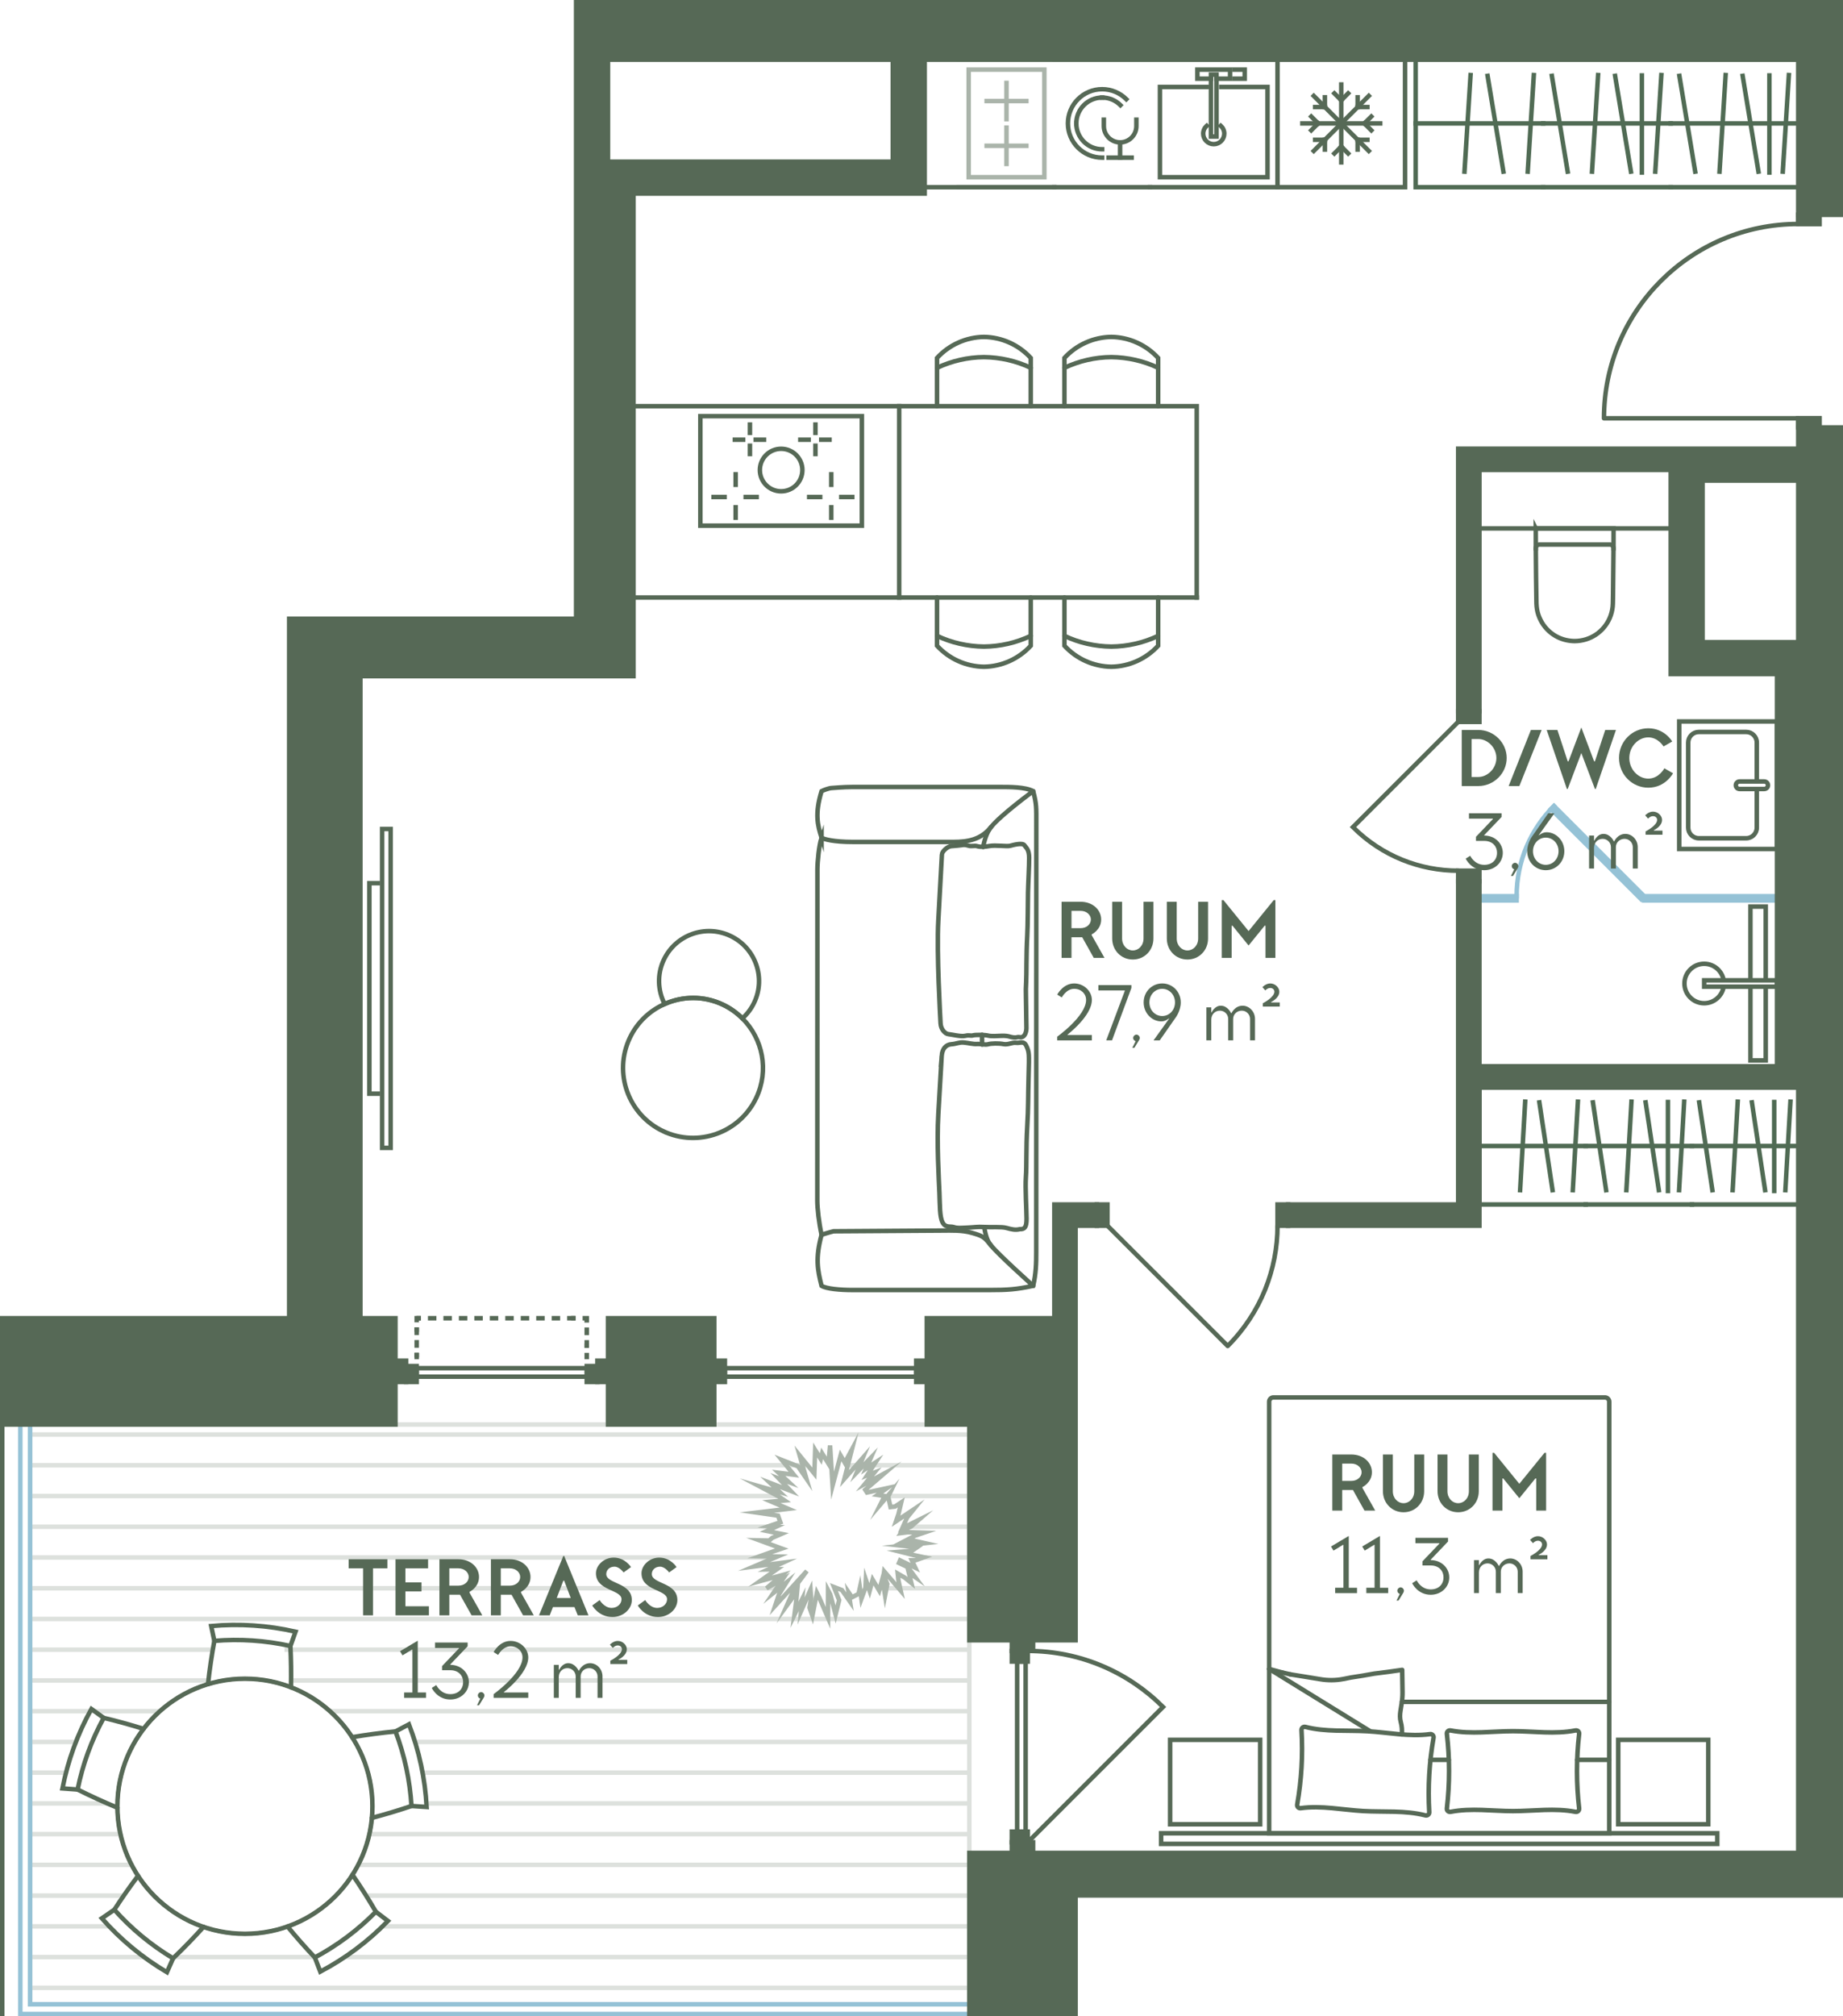 <?xml version="1.0" encoding="UTF-8"?><svg id="Layer_2" xmlns="http://www.w3.org/2000/svg" viewBox="0 0 245.797 268.842"><g id="_2._korrus"><g id="_12"><g id="HATCH"><rect x="4.013" y="189.938" width="125.263" height="77.301" fill="none" stroke="#dde1dd" stroke-miterlimit="10" stroke-width=".6"/><path d="M4.013,191.275h125.263M112.984,195.374h16.293M4.013,195.374h103.574M118.455,199.472h10.821M4.013,199.472h99.631M121.483,203.571h7.793M4.013,203.571h99.492M122.829,207.669h6.447M4.013,207.669h98.86M117.069,211.768h12.208M4.013,211.768h99.56M4.013,215.866h125.263M37.942,219.964h91.334M4.013,219.964h24.365M38.821,224.063h90.455M4.013,224.063h23.781M44.003,228.161h85.274M4.013,228.161h17.239M55.353,232.26h73.924M4.013,232.26h6.076M56.359,236.358h72.917M4.013,236.358h4.79M56.871,240.457h72.406M4.013,240.457h10.286M49.264,244.555h80.012M4.013,244.555h12.05M47.774,248.653h81.503M4.013,248.653h13.614M48.83,252.752h80.447M4.013,252.752h12.493M51.025,256.85h78.252M4.013,256.85h10.549M45.973,260.949h83.303M23.082,260.949h18.909M4.013,260.949h15.201M4.013,265.047h125.263" fill="none" stroke="#dde1dd" stroke-miterlimit="10" stroke-width=".6"/></g><line x1="134.236" y1="21.855" x2="134.236" y2="17.024" fill="none" stroke="#aab4aa" stroke-linecap="square" stroke-miterlimit="10" stroke-width=".6"/><line x1="131.59" y1="19.439" x2="136.882" y2="19.439" fill="none" stroke="#aab4aa" stroke-linecap="square" stroke-miterlimit="10" stroke-width=".6"/><line x1="134.236" y1="15.89" x2="134.236" y2="11.06" fill="none" stroke="#aab4aa" stroke-linecap="square" stroke-miterlimit="10" stroke-width=".6"/><line x1="131.59" y1="13.475" x2="136.882" y2="13.475" fill="none" stroke="#aab4aa" stroke-linecap="square" stroke-miterlimit="10" stroke-width=".6"/><rect x="127.064" y="11.411" width="14.344" height="10.092" transform="translate(117.779 150.693) rotate(-90)" fill="none" stroke="#aab4aa" stroke-linecap="square" stroke-miterlimit="10" stroke-width=".6"/><line x1="140.614" y1="7.953" x2="127.858" y2="7.953" fill="none" stroke="#aab4aa" stroke-linecap="square" stroke-miterlimit="10" stroke-width=".6"/><line x1="127.858" y1="24.961" x2="140.614" y2="24.961" fill="none" stroke="#aab4aa" stroke-linecap="square" stroke-miterlimit="10" stroke-width=".6"/><g id="LWPOLYLINE"><rect x="219.276" y="119.497" width="17.717" height=".567" fill="none" stroke="#95c2d6" stroke-linecap="square" stroke-miterlimit="10" stroke-width=".6"/></g><g id="LWPOLYLINE-2"><rect x="197.308" y="119.497" width="4.961" height=".567" fill="none" stroke="#95c2d6" stroke-linecap="square" stroke-miterlimit="10" stroke-width=".6"/></g><g id="LWPOLYLINE-3"><rect x="212.779" y="105.18" width=".567" height="17.008" transform="translate(-17.982 183.955) rotate(-45)" fill="none" stroke="#95c2d6" stroke-linecap="square" stroke-miterlimit="10" stroke-width=".6"/></g><path d="M207.25,107.47c-3.078,3.078-4.981,7.33-4.981,12.026" fill="none" stroke="#95c2d6" stroke-linecap="square" stroke-miterlimit="10" stroke-width=".6"/><g id="LWPOLYLINE-4"><polygon points="4.013 189.938 4.013 267.239 130.977 267.239 130.977 268.542 4.013 268.542 4.013 268.542 2.709 268.542 2.709 189.938 4.013 189.938" fill="none" stroke="#95c2d6" stroke-linecap="square" stroke-miterlimit="10" stroke-width=".6"/></g><g id="LINE"><line x1="197.308" y1="70.457" x2="222.82" y2="70.457" fill="#566956" stroke="#566956" stroke-linecap="square" stroke-miterlimit="10" stroke-width=".6"/></g><g id="LWPOLYLINE-5"><rect x="95.261" y="181.434" width="1.417" height="2.835" fill="#566956" stroke="#566956" stroke-linecap="square" stroke-miterlimit="10" stroke-width=".6"/></g><g id="LWPOLYLINE-6"><rect x="122.19" y="181.434" width="1.417" height="2.835" fill="#566956" stroke="#566956" stroke-linecap="square" stroke-miterlimit="10" stroke-width=".6"/></g><g id="LWPOLYLINE-7"><rect x="96.678" y="182.426" width="25.512" height="1.134" fill="none" stroke="#566956" stroke-linecap="square" stroke-miterlimit="10" stroke-width=".6"/></g><g id="LWPOLYLINE-8"><rect x="78.253" y="182.142" width="1.417" height="2.126" fill="#566956" stroke="#566956" stroke-linecap="square" stroke-miterlimit="10" stroke-width=".6"/></g><g id="LWPOLYLINE-9"><rect x="54.158" y="182.142" width="1.417" height="2.126" fill="#566956" stroke="#566956" stroke-linecap="square" stroke-miterlimit="10" stroke-width=".6"/></g><g id="LWPOLYLINE-10"><rect x="79.67" y="181.434" width="1.417" height="2.835" fill="#566956" stroke="#566956" stroke-linecap="square" stroke-miterlimit="10" stroke-width=".6"/></g><g id="LWPOLYLINE-11"><rect x="52.741" y="181.434" width="1.417" height="2.835" fill="#566956" stroke="#566956" stroke-linecap="square" stroke-miterlimit="10" stroke-width=".6"/></g><g id="LWPOLYLINE-12"><rect x="55.576" y="182.426" width="22.677" height="1.134" fill="none" stroke="#566956" stroke-linecap="square" stroke-miterlimit="10" stroke-width=".6"/></g><g id="LWPOLYLINE-13"><rect x="134.946" y="220.127" width="2.126" height="1.417" fill="#566956" stroke="#566956" stroke-linecap="square" stroke-miterlimit="10" stroke-width=".6"/></g><g id="LWPOLYLINE-14"><rect x="134.946" y="244.221" width="2.126" height="1.417" fill="#566956" stroke="#566956" stroke-linecap="square" stroke-miterlimit="10" stroke-width=".6"/></g><g id="LWPOLYLINE-15"><rect x="134.946" y="218.709" width="2.835" height="1.417" fill="#566956" stroke="#566956" stroke-linecap="square" stroke-miterlimit="10" stroke-width=".6"/></g><g id="LWPOLYLINE-16"><rect x="134.946" y="245.639" width="2.835" height="1.417" fill="#566956" stroke="#566956" stroke-linecap="square" stroke-miterlimit="10" stroke-width=".6"/></g><g id="LWPOLYLINE-17"><rect x="135.654" y="221.544" width="1.134" height="22.677" fill="none" stroke="#566956" stroke-linecap="square" stroke-miterlimit="10" stroke-width=".6"/></g><g id="LWPOLYLINE-18"><rect x="239.828" y="55.774" width="2.835" height="1.219" fill="#566956" stroke="#566956" stroke-linecap="round" stroke-miterlimit="10" stroke-width=".6"/></g><g id="LWPOLYLINE-19"><rect x="239.828" y="28.646" width="2.835" height="1.219" fill="#566956" stroke="#566956" stroke-linecap="round" stroke-miterlimit="10" stroke-width=".6"/></g><g id="LWPOLYLINE-20"><path d="M239.828,55.774h-25.909c0-14.309,11.6-25.909,25.909-25.909" fill="none" stroke="#566956" stroke-linecap="round" stroke-linejoin="round" stroke-width=".6"/></g><g id="LWPOLYLINE-21"><polyline points="239.828 56.993 239.828 55.774 242.662 55.774 242.662 56.993 239.828 56.993" fill="#566956" stroke="#566956" stroke-linecap="round" stroke-miterlimit="10" stroke-width=".6"/></g><g id="LWPOLYLINE-22"><polyline points="239.828 29.865 239.828 28.646 242.662 28.646 242.662 29.865 239.828 29.865" fill="#566956" stroke="#566956" stroke-linecap="round" stroke-miterlimit="10" stroke-width=".6"/></g><g id="LWPOLYLINE-23"><path d="M194.473,96.253l-14.031,14.031c3.874,3.874,8.953,5.812,14.031,5.812" fill="none" stroke="#566956" stroke-linecap="round" stroke-miterlimit="10" stroke-width=".6"/></g><g id="LWPOLYLINE-24"><polygon points="194.473 94.835 194.473 96.253 194.473 96.253 197.308 96.253 197.308 96.253 197.308 94.835 194.473 94.835" fill="#566956" stroke="#566956" stroke-linecap="round" stroke-miterlimit="10" stroke-width=".6"/></g><g id="LWPOLYLINE-25"><polygon points="194.473 116.095 194.473 117.513 194.473 117.513 197.308 117.513 197.308 117.513 197.308 116.095 194.473 116.095" fill="#566956" stroke="#566956" stroke-linecap="round" stroke-miterlimit="10" stroke-width=".6"/></g><g id="LWPOLYLINE-26"><path d="M147.702,163.434l16.035,16.035c4.428-4.428,6.642-10.232,6.642-16.035" fill="none" stroke="#566956" stroke-linecap="round" stroke-linejoin="round" stroke-width=".6"/></g><g id="LWPOLYLINE-27"><polygon points="146.284 163.434 147.702 163.434 147.702 163.434 147.702 160.599 147.702 160.599 146.284 160.599 146.284 163.434" fill="#566956" stroke="#566956" stroke-linecap="round" stroke-miterlimit="10" stroke-width=".6"/></g><g id="LWPOLYLINE-28"><polygon points="170.379 163.434 171.796 163.434 171.796 163.434 171.796 160.599 171.796 160.599 170.379 160.599 170.379 163.434" fill="#566956" stroke="#566956" stroke-linecap="round" stroke-miterlimit="10" stroke-width=".6"/></g><line x1=".3" y1="189.938" x2=".3" y2="268.542" fill="none" stroke="#566956" stroke-linecap="square" stroke-linejoin="round" stroke-width=".6"/><rect x="211.481" y="118.381" width="25.512" height="25.512" transform="translate(355.374 -93.1) rotate(90)" fill="none" stroke-width="0"/><rect x="231.712" y="126.282" width=".85" height="9.711" transform="translate(363.275 -101.001) rotate(90)" fill="none" stroke="#566956" stroke-miterlimit="10" stroke-width=".6"/><polyline points="233.452 130.712 233.452 120.881 235.493 120.881 235.493 130.712" fill="none" stroke="#566956" stroke-miterlimit="10" stroke-width=".6"/><polyline points="233.452 131.562 233.452 141.393 235.493 141.393 235.493 131.562" fill="none" stroke="#566956" stroke-miterlimit="10" stroke-width=".6"/><path d="M229.879,131.562c-.203,1.251-1.289,2.206-2.597,2.206-1.453,0-2.631-1.178-2.631-2.631,0-1.453,1.178-2.631,2.631-2.631,1.308,0,2.394.955,2.597,2.206" fill="none" stroke="#566956" stroke-miterlimit="10" stroke-width=".6"/><polyline points="205.812 24.961 188.804 24.961 188.804 7.954 205.812 7.954" fill="none" stroke="#506b54" stroke-linecap="square" stroke-width=".6"/><line x1="196.126" y1="10.008" x2="195.315" y2="22.881" fill="none" stroke="#506b54" stroke-linecap="square" stroke-width=".6"/><line x1="198.398" y1="10.116" x2="200.507" y2="22.881" fill="none" stroke="#506b54" stroke-linecap="square" stroke-width=".6"/><line x1="188.804" y1="16.457" x2="205.812" y2="16.457" fill="none" stroke="#506b54" stroke-linecap="square" stroke-width=".6"/><line x1="204.562" y1="10.008" x2="203.751" y2="22.881" fill="none" stroke="#506b54" stroke-linecap="square" stroke-width=".6"/><line x1="222.82" y1="7.954" x2="239.828" y2="7.954" fill="none" stroke="#506b54" stroke-linecap="square" stroke-width=".6"/><line x1="239.828" y1="24.961" x2="222.82" y2="24.961" fill="none" stroke="#506b54" stroke-linecap="square" stroke-width=".6"/><line x1="230.142" y1="10.008" x2="229.331" y2="22.881" fill="none" stroke="#506b54" stroke-linecap="square" stroke-width=".6"/><line x1="232.413" y1="10.116" x2="234.522" y2="22.881" fill="none" stroke="#506b54" stroke-linecap="square" stroke-width=".6"/><line x1="222.82" y1="16.457" x2="239.828" y2="16.457" fill="none" stroke="#506b54" stroke-linecap="square" stroke-width=".6"/><line x1="223.977" y1="10.116" x2="226.086" y2="22.881" fill="none" stroke="#506b54" stroke-linecap="square" stroke-width=".6"/><line x1="235.982" y1="10.062" x2="235.982" y2="23" fill="none" stroke="#506b54" stroke-linecap="square" stroke-width=".6"/><line x1="238.578" y1="10.008" x2="237.767" y2="22.881" fill="none" stroke="#506b54" stroke-linecap="square" stroke-width=".6"/><line x1="205.812" y1="7.954" x2="222.82" y2="7.954" fill="none" stroke="#506b54" stroke-linecap="square" stroke-width=".6"/><line x1="222.82" y1="24.961" x2="205.812" y2="24.961" fill="none" stroke="#506b54" stroke-linecap="square" stroke-width=".6"/><line x1="213.134" y1="10.008" x2="212.323" y2="22.881" fill="none" stroke="#506b54" stroke-linecap="square" stroke-width=".6"/><line x1="215.405" y1="10.116" x2="217.514" y2="22.881" fill="none" stroke="#506b54" stroke-linecap="square" stroke-width=".6"/><line x1="205.812" y1="16.457" x2="222.82" y2="16.457" fill="none" stroke="#506b54" stroke-linecap="square" stroke-width=".6"/><line x1="206.969" y1="10.116" x2="209.078" y2="22.881" fill="none" stroke="#506b54" stroke-linecap="square" stroke-width=".6"/><line x1="218.975" y1="10.062" x2="218.975" y2="23" fill="none" stroke="#506b54" stroke-linecap="square" stroke-width=".6"/><line x1="221.57" y1="10.008" x2="220.759" y2="22.881" fill="none" stroke="#506b54" stroke-linecap="square" stroke-width=".6"/><polyline points="211.481 160.599 197.308 160.599 197.308 145.009 211.481 145.009" fill="none" stroke="#506b54" stroke-linecap="square" stroke-width=".6"/><line x1="203.41" y1="146.891" x2="202.734" y2="158.692" fill="none" stroke="#506b54" stroke-linecap="square" stroke-width=".6"/><line x1="205.303" y1="146.991" x2="207.06" y2="158.692" fill="none" stroke="#506b54" stroke-linecap="square" stroke-width=".6"/><line x1="197.308" y1="152.804" x2="211.481" y2="152.804" fill="none" stroke="#506b54" stroke-linecap="square" stroke-width=".6"/><line x1="210.44" y1="146.891" x2="209.764" y2="158.692" fill="none" stroke="#506b54" stroke-linecap="square" stroke-width=".6"/><line x1="225.654" y1="145.009" x2="239.828" y2="145.009" fill="none" stroke="#506b54" stroke-linecap="square" stroke-width=".6"/><line x1="239.828" y1="160.599" x2="225.654" y2="160.599" fill="none" stroke="#506b54" stroke-linecap="square" stroke-width=".6"/><line x1="231.756" y1="146.891" x2="231.08" y2="158.692" fill="none" stroke="#506b54" stroke-linecap="square" stroke-width=".6"/><line x1="233.649" y1="146.991" x2="235.407" y2="158.692" fill="none" stroke="#506b54" stroke-linecap="square" stroke-width=".6"/><line x1="225.654" y1="152.804" x2="239.828" y2="152.804" fill="none" stroke="#506b54" stroke-linecap="square" stroke-width=".6"/><line x1="226.619" y1="146.991" x2="228.376" y2="158.692" fill="none" stroke="#506b54" stroke-linecap="square" stroke-width=".6"/><line x1="236.623" y1="146.941" x2="236.623" y2="158.801" fill="none" stroke="#506b54" stroke-linecap="square" stroke-width=".6"/><line x1="238.786" y1="146.891" x2="238.11" y2="158.692" fill="none" stroke="#506b54" stroke-linecap="square" stroke-width=".6"/><line x1="211.481" y1="145.009" x2="225.654" y2="145.009" fill="none" stroke="#506b54" stroke-linecap="square" stroke-width=".6"/><line x1="225.654" y1="160.599" x2="211.481" y2="160.599" fill="none" stroke="#506b54" stroke-linecap="square" stroke-width=".6"/><line x1="217.583" y1="146.891" x2="216.907" y2="158.692" fill="none" stroke="#506b54" stroke-linecap="square" stroke-width=".6"/><line x1="219.476" y1="146.991" x2="221.233" y2="158.692" fill="none" stroke="#506b54" stroke-linecap="square" stroke-width=".6"/><line x1="211.481" y1="152.804" x2="225.654" y2="152.804" fill="none" stroke="#506b54" stroke-linecap="square" stroke-width=".6"/><line x1="212.446" y1="146.991" x2="214.203" y2="158.692" fill="none" stroke="#506b54" stroke-linecap="square" stroke-width=".6"/><line x1="222.45" y1="146.941" x2="222.45" y2="158.801" fill="none" stroke="#506b54" stroke-linecap="square" stroke-width=".6"/><line x1="224.613" y1="146.891" x2="223.937" y2="158.692" fill="none" stroke="#506b54" stroke-linecap="square" stroke-width=".6"/><path d="M215.194,73.109c.002-.277-.222-.502-.498-.502h-9.376c-.277,0-.5.225-.498.502" fill="none" stroke="#566956" stroke-linecap="square" stroke-miterlimit="10" stroke-width=".6"/><g id="SPLINE"><path d="M204.821,70.457c.001,1.059.001,2.203.009,3.262.007,1.059.015,2.118.029,3.176.014,1.062.028,2.124.046,3.186.004.265.006.529.034.793.027.256.065.51.129.76.122.482.323.945.576,1.372.492.833,1.244,1.524,2.112,1.95.702.345,1.473.515,2.253.524.517-.006,1.026-.079,1.52-.234.471-.148.919-.361,1.328-.638.809-.547,1.462-1.333,1.841-2.235.197-.468.327-.965.378-1.471.027-.26.031-.522.035-.784.004-.263.009-.526.013-.789.016-1.059.061-5.291.067-6.347.004-.813.004-1.712.005-2.525h-10.375Z" fill="none" stroke="#566956" stroke-linecap="square" stroke-miterlimit="10" stroke-width=".6"/></g><rect x="170.378" y="7.953" width="17.009" height="17.009" transform="translate(357.765 32.914) rotate(-180)" fill="none" stroke="#566956" stroke-linecap="square" stroke-miterlimit="10" stroke-width=".6"/><line x1="173.692" y1="16.457" x2="184.073" y2="16.457" fill="none" stroke="#566956" stroke-linecap="square" stroke-miterlimit="10" stroke-width=".6"/><line x1="178.882" y1="21.648" x2="178.882" y2="11.266" fill="none" stroke="#566956" stroke-linecap="square" stroke-miterlimit="10" stroke-width=".6"/><line x1="175.212" y1="12.787" x2="182.553" y2="20.128" fill="none" stroke="#566956" stroke-linecap="square" stroke-miterlimit="10" stroke-width=".6"/><line x1="175.212" y1="20.128" x2="182.553" y2="12.787" fill="none" stroke="#566956" stroke-linecap="square" stroke-miterlimit="10" stroke-width=".6"/><line x1="175.797" y1="16.457" x2="174.875" y2="17.377" fill="none" stroke="#566956" stroke-linecap="square" stroke-miterlimit="10" stroke-width=".6"/><line x1="174.875" y1="15.537" x2="175.797" y2="16.457" fill="none" stroke="#566956" stroke-linecap="square" stroke-miterlimit="10" stroke-width=".6"/><line x1="181.967" y1="16.457" x2="182.89" y2="17.377" fill="none" stroke="#566956" stroke-linecap="square" stroke-miterlimit="10" stroke-width=".6"/><line x1="182.89" y1="15.537" x2="181.967" y2="16.457" fill="none" stroke="#566956" stroke-linecap="square" stroke-miterlimit="10" stroke-width=".6"/><line x1="176.701" y1="18.641" x2="176.701" y2="19.942" fill="none" stroke="#566956" stroke-linecap="square" stroke-miterlimit="10" stroke-width=".6"/><line x1="175.398" y1="18.641" x2="176.701" y2="18.641" fill="none" stroke="#566956" stroke-linecap="square" stroke-miterlimit="10" stroke-width=".6"/><line x1="181.066" y1="14.276" x2="182.366" y2="14.276" fill="none" stroke="#566956" stroke-linecap="square" stroke-miterlimit="10" stroke-width=".6"/><line x1="181.066" y1="12.973" x2="181.066" y2="14.276" fill="none" stroke="#566956" stroke-linecap="square" stroke-miterlimit="10" stroke-width=".6"/><line x1="181.064" y1="18.641" x2="181.064" y2="19.942" fill="none" stroke="#566956" stroke-linecap="square" stroke-miterlimit="10" stroke-width=".6"/><line x1="182.366" y1="18.641" x2="181.064" y2="18.641" fill="none" stroke="#566956" stroke-linecap="square" stroke-miterlimit="10" stroke-width=".6"/><line x1="176.699" y1="14.276" x2="175.398" y2="14.276" fill="none" stroke="#566956" stroke-linecap="square" stroke-miterlimit="10" stroke-width=".6"/><line x1="176.699" y1="12.973" x2="176.699" y2="14.276" fill="none" stroke="#566956" stroke-linecap="square" stroke-miterlimit="10" stroke-width=".6"/><line x1="178.882" y1="19.542" x2="177.963" y2="20.465" fill="none" stroke="#566956" stroke-linecap="square" stroke-miterlimit="10" stroke-width=".6"/><line x1="178.882" y1="13.372" x2="177.963" y2="12.449" fill="none" stroke="#566956" stroke-linecap="square" stroke-miterlimit="10" stroke-width=".6"/><line x1="179.802" y1="12.449" x2="178.882" y2="13.372" fill="none" stroke="#566956" stroke-linecap="square" stroke-miterlimit="10" stroke-width=".6"/><line x1="179.802" y1="20.465" x2="178.882" y2="19.542" fill="none" stroke="#566956" stroke-linecap="square" stroke-miterlimit="10" stroke-width=".6"/><polyline points="164.621 10.492 166.007 10.492 166.007 9.285 164.621 9.285" fill="none" stroke="#566956" stroke-linecap="square" stroke-miterlimit="10" stroke-width=".6"/><polyline points="162.246 10.492 164.054 10.492 164.054 9.285 159.694 9.285 159.694 10.492 161.501 10.492" fill="none" stroke="#566956" stroke-linecap="square" stroke-miterlimit="10" stroke-width=".6"/><rect x="161.501" y="9.952" width=".745" height="8.256" fill="none" stroke="#566956" stroke-linecap="square" stroke-miterlimit="10" stroke-width=".6"/><polyline points="160.935 11.595 154.702 11.595 154.702 23.629 169.046 23.629 169.046 11.595 162.883 11.595" fill="none" stroke="#566956" stroke-linecap="square" stroke-miterlimit="10" stroke-width=".6"/><line x1="153.37" y1="7.953" x2="170.378" y2="7.953" fill="none" stroke="#566956" stroke-linecap="square" stroke-miterlimit="10" stroke-width=".6"/><line x1="170.378" y1="24.961" x2="153.37" y2="24.961" fill="none" stroke="#566956" stroke-linecap="square" stroke-miterlimit="10" stroke-width=".6"/><path d="M160.935,16.777c-.285.257-.467.626-.467,1.04,0,.777.63,1.406,1.406,1.406s1.406-.63,1.406-1.406c0-.414-.182-.783-.467-1.04" fill="none" stroke="#566956" stroke-linecap="square" stroke-miterlimit="10" stroke-width=".6"/><rect x="50.965" y="110.534" width="1.134" height="42.52" transform="translate(103.063 263.588) rotate(-180)" fill="none" stroke="#566956" stroke-linecap="square" stroke-miterlimit="10" stroke-width=".6"/><polyline points="50.398 117.758 49.264 117.758 49.264 145.83 50.398 145.83" fill="none" stroke="#566956" stroke-linecap="square" stroke-miterlimit="10" stroke-width=".6"/><path d="M109.569,111.699c-.524-1.659-.923-3.159,0-6.206.236-.126.971-.404,1.321-.421s1.562-.14,2.851-.14,18.345,0,19.601,0,3.405-.015,4.45.561c.462,1.739.417,2.223.417,4.335,0,2.112-.01,55.636-.01,57.138,0,1.502-.032,2.842-.407,4.48-2.253.491-3.462.561-5.864.561s-16.462,0-18.187,0-3.53-.164-4.172-.561c-.548-2.184-.83-3.688,0-6.806-.345-1.619-.566-3.481-.566-4.56,0-1.078.013-43.125.013-44.139,0-1.014.217-3.285.553-4.243Z" fill="none" stroke="#566956" stroke-linecap="round" stroke-miterlimit="10" stroke-width=".6"/><path d="M109.569,111.699c.316.198,1.575.561,4.172.561h13.356c2.088,0,3.742-.332,5.076-1.983,1.334-1.651,5.619-4.785,5.619-4.785" fill="none" stroke="#566956" stroke-linecap="round" stroke-miterlimit="10" stroke-width=".6"/><path d="M125.619,113.928c.034-.417.731-1.057,1.235-1.105s1.179-.089,1.407-.134.432-.075.892.067.775-.054,1.198.076,1.037.078,1.63-.03c.8-.146,2.316.09,2.735-.026s1.65-.441,1.903-.077.634.574.637,1.682-.131,3.463-.154,4.614-.019,4.263-.104,5.812c-.139,2.508-.083,5.125-.139,6.073s-.046,1.09-.031,1.974.05,3.619.064,4.153-.186,1.265-.737,1.299c-.151.009-.332-.072-.531,0s-.627.015-.926-.076-.616-.138-1.135-.119-1.345.086-1.776-.027-1.704-.128-2.027-.031-.459-.079-1.026.058-1.822-.186-2.245-.222-1.012-.623-1.05-1.448-.539-9.298-.298-13.727c.241-4.429.479-8.784.479-8.784Z" fill="none" stroke="#566956" stroke-linecap="round" stroke-miterlimit="10" stroke-width=".6"/><path d="M125.592,140.78c.077-.983.597-1.499,1.291-1.546s1.024-.292,1.669-.229,1.243.236,1.745.198,1.069.154,1.492.031,1.438-.141,2.05-.018,1.143-.255,1.678-.175,1.038-.347,1.393.471.356.899.271,3.993-.021,3.949-.184,6.754-.066,5.169-.175,6.669.086,4.437.088,5.571-.248,1.416-.9,1.391c-.586.152-1.136.019-1.78-.163s-2.076-.065-2.979-.124-1.403.058-2.314.089-1.243.088-1.722-.073-1.112.129-1.506-.627-.348-2.209-.421-3.954-.37-6.641-.147-10.48l.452-7.781Z" fill="none" stroke="#566956" stroke-linecap="round" stroke-miterlimit="10" stroke-width=".6"/><path d="M109.569,164.64c.345-.098.959-.311,1.604-.467l14.548-.095c1.047,0,2.552-.081,3.909.311,1.356.392,1.607.482,2.544,1.672s5.619,5.385,5.619,5.385" fill="none" stroke="#566956" stroke-linecap="round" stroke-miterlimit="10" stroke-width=".6"/><path d="M131.25,163.607c.16.847.373,1.865.924,2.455" fill="none" stroke="#566956" stroke-linecap="round" stroke-miterlimit="10" stroke-width=".6"/><path d="M131.13,112.933c.132-.866.472-1.94,1.043-2.655" fill="none" stroke="#566956" stroke-linecap="round" stroke-miterlimit="10" stroke-width=".6"/><line x1="130.978" y1="137.972" x2="130.978" y2="139.273" fill="none" stroke="#566956" stroke-linecap="round" stroke-miterlimit="10" stroke-width=".6"/><line x1="140.614" y1="7.953" x2="153.37" y2="7.953" fill="none" stroke="#566956" stroke-linecap="square" stroke-miterlimit="10" stroke-width=".6"/><line x1="140.614" y1="24.961" x2="153.37" y2="24.961" fill="none" stroke="#566956" stroke-linecap="square" stroke-miterlimit="10" stroke-width=".6"/><path d="M146.991,21.021c-1.26,0-2.401-.511-3.227-1.337s-1.337-1.967-1.337-3.227c0-1.26.511-2.401,1.337-3.227s1.967-1.337,3.227-1.337c1.26,0,2.401.511,3.227,1.337" fill="none" stroke="#566956" stroke-linecap="square" stroke-miterlimit="10" stroke-width=".6"/><path d="M146.991,19.904c-1.904,0-3.447-1.543-3.447-3.447" fill="none" stroke="#566956" stroke-linecap="square" stroke-miterlimit="10" stroke-width=".6"/><path d="M143.545,16.457c0-1.904,1.543-3.447,3.447-3.447" fill="none" stroke="#566956" stroke-linecap="square" stroke-miterlimit="10" stroke-width=".6"/><path d="M146.991,13.01c.882,0,1.764.337,2.437,1.01" fill="none" stroke="#566956" stroke-linecap="square" stroke-miterlimit="10" stroke-width=".6"/><path d="M147.216,15.963v.851c0,1.198.971,2.17,2.17,2.17,1.198,0,2.17-.971,2.17-2.17v-.851" fill="none" stroke="#566956" stroke-linecap="square" stroke-miterlimit="10" stroke-width=".6"/><line x1="149.385" y1="18.984" x2="149.385" y2="21.021" fill="none" stroke="#566956" stroke-linecap="square" stroke-miterlimit="10" stroke-width=".6"/><line x1="147.845" y1="21.021" x2="150.925" y2="21.021" fill="none" stroke="#566956" stroke-linecap="square" stroke-miterlimit="10" stroke-width=".6"/><rect x="223.954" y="96.196" width="13.039" height="17.008" fill="none" stroke="#566956" stroke-linecap="square" stroke-miterlimit="10" stroke-width=".6"/><path d="M234.3,105.252v5.099c0,.783-.635,1.417-1.417,1.417h-6.312c-.783,0-1.417-.635-1.417-1.417v-11.339c0-.783.635-1.417,1.417-1.417h6.312c.783,0,1.417.635,1.417,1.417v5.116" fill="none" stroke="#566956" stroke-linecap="square" stroke-miterlimit="10" stroke-width=".6"/><path d="M232.003,105.2c-.276,0-.5-.224-.5-.5,0-.276.224-.5.5-.5h3.289c.276,0,.5.224.5.5,0,.276-.224.5-.5.5h-3.289s-0,0-0,0Z" fill="none" stroke="#566956" stroke-linecap="square" stroke-miterlimit="10" stroke-width=".6"/><line x1="140.614" y1="24.961" x2="123.324" y2="24.961" fill="none" stroke="#566956" stroke-linecap="square" stroke-miterlimit="10" stroke-width=".6"/><polyline points="84.489 54.158 159.607 54.158 159.607 79.67" fill="none" stroke="#566956" stroke-linecap="square" stroke-miterlimit="10" stroke-width=".6"/><line x1="159.607" y1="79.67" x2="84.489" y2="79.67" fill="none" stroke="#566956" stroke-linecap="square" stroke-miterlimit="10" stroke-width=".6"/><line x1="119.922" y1="54.158" x2="119.922" y2="79.67" fill="none" stroke="#566956" stroke-linecap="square" stroke-miterlimit="10" stroke-width=".6"/><g id="ARC"><path d="M154.46,54.158v-6.428c-1.609-1.755-3.87-2.77-6.25-2.805-2.381.035-4.642,1.05-6.251,2.806v6.427" fill="none" stroke="#566956" stroke-linecap="round" stroke-miterlimit="10" stroke-width=".6"/></g><g id="ELLIPSE"><path d="M154.46,49.046c-1.912-.913-4.063-1.405-6.25-1.429-2.162.018-4.295.506-6.251,1.429" fill="none" stroke="#566956" stroke-linecap="round" stroke-miterlimit="10" stroke-width=".6"/></g><g id="ARC-2"><path d="M137.471,54.158v-6.428c-1.609-1.755-3.87-2.77-6.25-2.805-2.381.035-4.642,1.05-6.251,2.806v6.427" fill="none" stroke="#566956" stroke-linecap="round" stroke-miterlimit="10" stroke-width=".6"/></g><g id="ELLIPSE-2"><path d="M137.471,49.046c-1.912-.913-4.063-1.405-6.25-1.429-2.162.018-4.295.506-6.251,1.429" fill="none" stroke="#566956" stroke-linecap="round" stroke-miterlimit="10" stroke-width=".6"/></g><g id="ARC-3"><path d="M124.97,79.67v6.428c1.609,1.755,3.87,2.77,6.25,2.805,2.381-.035,4.642-1.05,6.251-2.806v-6.427" fill="none" stroke="#566956" stroke-linecap="round" stroke-miterlimit="10" stroke-width=".6"/></g><g id="ELLIPSE-3"><path d="M124.97,84.783c1.912.913,4.063,1.405,6.25,1.429,2.162-.018,4.295-.506,6.251-1.429" fill="none" stroke="#566956" stroke-linecap="round" stroke-miterlimit="10" stroke-width=".6"/></g><g id="ARC-4"><path d="M141.96,79.67v6.428c1.609,1.755,3.87,2.77,6.25,2.805,2.381-.035,4.642-1.05,6.251-2.806v-6.427" fill="none" stroke="#566956" stroke-linecap="round" stroke-miterlimit="10" stroke-width=".6"/></g><g id="ELLIPSE-4"><path d="M141.96,84.783c1.912.913,4.063,1.405,6.25,1.429,2.162-.018,4.295-.506,6.251-1.429" fill="none" stroke="#566956" stroke-linecap="round" stroke-miterlimit="10" stroke-width=".6"/></g><path d="M88.643,133.87c-.917-1.781-1.031-3.951-.109-5.902,1.573-3.329,5.547-4.752,8.877-3.179s4.752,5.547,3.179,8.877c-.393.832-.937,1.545-1.582,2.122-.736-.734-1.6-1.364-2.594-1.833-2.554-1.207-5.376-1.147-7.771-.085Z" fill="none" stroke="#566956" stroke-linecap="square" stroke-miterlimit="10" stroke-width=".6"/><path d="M88.44,150.827c-4.659-2.202-6.651-7.764-4.449-12.423.995-2.105,2.679-3.659,4.652-4.534,2.394-1.062,5.217-1.122,7.771.085.994.47,1.858,1.099,2.594,1.833,2.715,2.707,3.587,6.924,1.855,10.59-2.202,4.659-7.764,6.651-12.423,4.449Z" fill="none" stroke="#566956" stroke-linecap="square" stroke-miterlimit="10" stroke-width=".6"/><rect x="93.405" y="55.49" width="21.543" height="14.598" fill="none" stroke="#566956" stroke-linecap="square" stroke-miterlimit="10" stroke-width=".6"/><line x1="98.111" y1="69.329" x2="98.111" y2="67.339" fill="none" stroke="#566956" stroke-miterlimit="10" stroke-width=".6"/><line x1="94.87" y1="66.269" x2="96.93" y2="66.269" fill="none" stroke="#566956" stroke-miterlimit="10" stroke-width=".6"/><line x1="98.111" y1="64.938" x2="98.111" y2="62.949" fill="none" stroke="#566956" stroke-miterlimit="10" stroke-width=".6"/><line x1="99.152" y1="66.269" x2="101.212" y2="66.269" fill="none" stroke="#566956" stroke-miterlimit="10" stroke-width=".6"/><line x1="110.862" y1="69.329" x2="110.862" y2="67.339" fill="none" stroke="#566956" stroke-miterlimit="10" stroke-width=".6"/><line x1="107.621" y1="66.269" x2="109.681" y2="66.269" fill="none" stroke="#566956" stroke-miterlimit="10" stroke-width=".6"/><line x1="110.862" y1="64.938" x2="110.862" y2="62.949" fill="none" stroke="#566956" stroke-miterlimit="10" stroke-width=".6"/><line x1="111.903" y1="66.269" x2="113.963" y2="66.269" fill="none" stroke="#566956" stroke-miterlimit="10" stroke-width=".6"/><line x1="100.02" y1="60.835" x2="100.02" y2="59.135" fill="none" stroke="#566956" stroke-miterlimit="10" stroke-width=".6"/><line x1="97.706" y1="58.631" x2="99.407" y2="58.631" fill="none" stroke="#566956" stroke-miterlimit="10" stroke-width=".6"/><line x1="100.02" y1="58.013" x2="100.02" y2="56.312" fill="none" stroke="#566956" stroke-miterlimit="10" stroke-width=".6"/><line x1="100.494" y1="58.631" x2="102.195" y2="58.631" fill="none" stroke="#566956" stroke-miterlimit="10" stroke-width=".6"/><line x1="108.755" y1="60.835" x2="108.755" y2="59.135" fill="none" stroke="#566956" stroke-miterlimit="10" stroke-width=".6"/><line x1="106.441" y1="58.631" x2="108.142" y2="58.631" fill="none" stroke="#566956" stroke-miterlimit="10" stroke-width=".6"/><line x1="108.755" y1="58.013" x2="108.755" y2="56.312" fill="none" stroke="#566956" stroke-miterlimit="10" stroke-width=".6"/><line x1="109.229" y1="58.631" x2="110.93" y2="58.631" fill="none" stroke="#566956" stroke-miterlimit="10" stroke-width=".6"/><path d="M101.342,62.674c0-1.566,1.269-2.835,2.835-2.835s2.835,1.269,2.835,2.835-1.269,2.835-2.835,2.835-2.835-1.269-2.835-2.835h0Z" fill="none" stroke="#566956" stroke-linecap="square" stroke-miterlimit="10" stroke-width=".6"/><path d="M192.967,231.187c.193,1.654.289,3.311.289,4.969s-.096,3.316-.289,4.969c-.017.142.037.27.129.355s.224.129.364.102c2.762-.537,5.545-.098,8.327-.098,2.783-0,5.565-.44,8.327.098.14.027.272-.016.364-.102s.146-.213.129-.355c-.193-1.654-.289-3.311-.289-4.969s.096-3.316.289-4.969c.017-.142-.037-.27-.129-.355s-.224-.129-.364-.102c-2.762.537-5.545.098-8.327.098-2.783 0-5.565.44-8.327-.098-.14-.027-.272.016-.364.102s-.146.213-.129.355Z" fill="none" stroke="#566956" stroke-linejoin="round" stroke-width=".6"/><path d="M173.578,230.686c.097,1.662.098,3.323.002,4.978s-.287,3.304-.575,4.944c-.025.141.021.271.108.362s.216.142.358.122c2.788-.377,5.541.223,8.319.383,2.778.16,5.581-.118,8.308.578.138.035.272-0.0.369-.08s.158-.205.149-.347c-.097-1.662-.098-3.323-.002-4.978s.287-3.304.575-4.944c.025-.141-.021-.271-.108-.362s-.216-.142-.358-.122c-2.788.377-5.541-.223-8.319-.383s-5.581.118-8.308-.578c-.138-.035-.272 0-.369.08s-.158.205-.149.347Z" fill="none" stroke="#566956" stroke-linejoin="round" stroke-width=".6"/><rect x="156.433" y="231.607" width="11.256" height="12.008" transform="translate(-75.549 399.672) rotate(-90)" fill="none" stroke="#566956" stroke-miterlimit="10" stroke-width=".6"/><rect x="216.196" y="231.607" width="11.256" height="12.008" transform="translate(-15.787 459.434) rotate(-90)" fill="none" stroke="#566956" stroke-miterlimit="10" stroke-width=".6"/><path d="M169.265,219.024v-32.128c0-.313.254-.567.567-.567h44.22c.313,0,.567.254.567.567v57.543s-45.354,0-45.354,0v-25.415" fill="none" stroke="#566956" stroke-miterlimit="10" stroke-width=".6"/><rect x="191.234" y="208.062" width="1.417" height="74.17" transform="translate(-53.205 437.09) rotate(-90)" fill="none" stroke="#566956" stroke-miterlimit="10" stroke-width=".6"/><g id="LWPOLYLINE-29"><line x1="214.62" y1="234.649" x2="210.346" y2="234.649" fill="none" stroke="#566956" stroke-linecap="round" stroke-miterlimit="10" stroke-width=".6"/><line x1="193.23" y1="234.649" x2="190.777" y2="234.649" fill="none" stroke="#566956" stroke-linecap="round" stroke-miterlimit="10" stroke-width=".6"/><line x1="182.743" y1="230.835" x2="169.265" y2="222.534" fill="none" stroke="#566956" stroke-linecap="round" stroke-miterlimit="10" stroke-width=".6"/></g><g id="LINE-2"><line x1="186.968" y1="226.922" x2="214.62" y2="226.922" fill="none" stroke="#566956" stroke-linecap="round" stroke-miterlimit="10" stroke-width=".6"/></g><g id="ARC-5"><path d="M171.023,223.007c-.583-.166-1.169-.324-1.757-.474" fill="none" stroke="#566956" stroke-linecap="round" stroke-miterlimit="10" stroke-width=".6"/></g><g id="ARC-6"><path d="M172.087,223.251c-.352-.09-.707-.171-1.064-.244" fill="none" stroke="#566956" stroke-linecap="round" stroke-miterlimit="10" stroke-width=".6"/></g><g id="ARC-7"><path d="M172.087,223.251c1.165.197,2.631.414,3.961.643,1.02.176,2.063.174,3.08-.018.396-.075.775-.148,1.056-.207,1.03-.153,2.056-.324,3.079-.512,1.25-.15,2.498-.318,3.743-.504l.044,2.947c.007.494-.028.988-.106,1.476l-.167,1.043c-.078.488-.095.993.036,1.469.151.547.199,1.113.143,1.676" fill="none" stroke="#566956" stroke-linecap="round" stroke-linejoin="round" stroke-width=".6"/></g><path d="M38.732,219.468c-3.328-.737-6.749-.967-10.146-.682" fill="none" stroke="#566956" stroke-linecap="round" stroke-miterlimit="10" stroke-width=".6"/><path d="M38.807,224.979c.039-1.837.014-3.675-.075-5.51l.682-1.907c-3.686-.844-7.482-1.099-11.248-.756l.42,1.981c-.353,1.913-.636,3.839-.848,5.773" fill="none" stroke="#566956" stroke-linecap="round" stroke-miterlimit="10" stroke-width=".6"/><path d="M54.879,240.804c-.205-3.403-.923-6.755-2.13-9.943" fill="none" stroke="#566956" stroke-linecap="round" stroke-miterlimit="10" stroke-width=".6"/><path d="M49.601,242.389c1.777-.467,3.537-.996,5.278-1.585l2.021.132c-.201-3.776-.998-7.496-2.362-11.023l-1.789.948c-1.937.186-3.866.443-5.784.77" fill="none" stroke="#566956" stroke-linecap="round" stroke-miterlimit="10" stroke-width=".6"/><path d="M41.991,261.001c3.005-1.61,5.749-3.665,8.139-6.096" fill="none" stroke="#566956" stroke-linecap="round" stroke-miterlimit="10" stroke-width=".6"/><path d="M38.342,256.87c1.168,1.419,2.385,2.796,3.648,4.13l.726,1.89c3.345-1.762,6.391-4.043,9.023-6.758l-1.61-1.228c-.979-1.681-2.02-3.326-3.12-4.931" fill="none" stroke="#566956" stroke-linecap="round" stroke-miterlimit="10" stroke-width=".6"/><path d="M15.249,254.63c2.269,2.544,4.91,4.73,7.833,6.484" fill="none" stroke="#566956" stroke-linecap="round" stroke-miterlimit="10" stroke-width=".6"/><path d="M18.409,250.115c-1.105,1.468-2.159,2.974-3.16,4.515l-1.668,1.149c2.497,2.839,5.428,5.266,8.684,7.188l.817-1.853c1.405-1.346,2.76-2.743,4.062-4.189" fill="none" stroke="#566956" stroke-linecap="round" stroke-miterlimit="10" stroke-width=".6"/><path d="M13.832,229.055c-1.636,2.991-2.81,6.212-3.482,9.554" fill="none" stroke="#566956" stroke-linecap="round" stroke-miterlimit="10" stroke-width=".6"/><path d="M19.144,230.519c-1.754-.549-3.526-1.037-5.313-1.464l-1.641-1.186c-1.838,3.305-3.141,6.879-3.861,10.591l2.02.148c1.739.872,3.51,1.681,5.308,2.423" fill="none" stroke="#566956" stroke-linecap="round" stroke-miterlimit="10" stroke-width=".6"/><g id="CIRCLE"><path d="M15.656,240.838c0-9.393,7.615-17.008,17.008-17.008s17.008,7.615,17.008,17.008-7.615,17.008-17.008,17.008-17.008-7.615-17.008-17.008h0Z" fill="none" stroke="#805951" stroke-linecap="round" stroke-linejoin="round" stroke-width=".5"/><path d="M15.656,240.838c0-9.393,7.615-17.008,17.008-17.008s17.008,7.615,17.008,17.008-7.615,17.008-17.008,17.008-17.008-7.615-17.008-17.008h0Z" fill="none" stroke="#566956" stroke-linecap="round" stroke-miterlimit="10" stroke-width=".6"/></g><polygon points="102.531 203.494 103.506 203.564 102.279 204.134 104.211 204.524 102.986 205.055 102.583 205.409 101.293 205.386 104.265 206.478 103.055 206.889 101.335 207.502 103.687 207.539 102.124 208.198 100.558 208.867 104.392 208.365 102.455 209.26 103.605 209.243 101.361 210.824 104.258 210.033 102.222 211.779 104.397 210.548 103.156 212.385 104.879 211.006 103.887 212.591 103.381 214.109 107.608 209.469 106.045 211.572 104.954 214.047 106.312 212.188 106.2 213.38 105.954 215.31 106.985 213.22 106.839 214.808 108.097 211.96 108.177 213.074 107.969 214.359 108.347 215.445 108.947 212.379 109.301 213.1 110.432 215.715 110.438 212.039 110.738 212.61 111.441 215.27 111.914 213.355 111.223 211.605 112.28 212.008 113.365 213.559 113.17 212.299 113.629 212.97 114.502 212.526 114.681 211.716 114.886 213.163 115.422 211.697 115.475 210.624 115.98 212.122 116.386 210.62 117.254 212.078 117.684 210.514 118.042 212.727 118.336 211.206 117.85 210.039 117.917 209.513 120.123 212.09 119.823 210.736 119.728 209.813 120.627 210.328 121.541 211.064 121.208 209.706 122.055 210.288 121.081 208.961 119.89 208.395 120.04 208.048 122.073 209.031 121.611 208.041 122.13 208.028 123.228 207.637 121.765 207.33 120.095 206.906 121.608 206.791 122.28 206.326 120.295 206.102 123.348 205.76 121.791 205.409 120.563 205.529 122.047 204.756 123.198 204.365 121.104 204.297 120.167 204.414 120.437 204.029 121.483 203.559 122.493 202.682 120.355 203.742 120.982 202.333 121.835 201.276 119.504 202.838 119.83 201.878 120.199 200.321 119.361 200.877 118.765 200.944 118.455 199.555 118.654 199.146 117.424 200.589 117.983 199.472 117.029 199.327 118.283 198.43 115.629 199.006 115.391 198.639 117.912 196.481 115.354 197.866 116.606 196.346 115.646 196.718 116.77 194.991 115.512 195.813 116.135 194.391 114.275 196.308 115.07 194.385 112.622 197.16 113.608 193.285 112.672 195.032 112.109 194.063 111.037 198.084 110.705 192.734 110.49 195.151 109.646 193.785 109.467 194.539 108.717 193.337 108.61 196.486 106.654 194.078 107.536 197.126 106.427 195.514 104.26 194.661 105.874 196.631 103.849 196.374 105.186 197.613 103.86 197.13 105.436 198.777 102.705 197.725 104.008 198.956 101.325 198.193 103.92 199.567 104.643 200.067 102.878 200.22 105.128 201.179 100.934 201.68 103.766 202.088 104.078 202.971 102.531 203.494" fill="none" stroke="#aab4aa" stroke-linecap="round" stroke-miterlimit="10" stroke-width=".6"/><path d="M137.072,245.639l18.04-18.04c-4.617-4.617-10.995-7.472-18.04-7.472" fill="none" stroke="#566956" stroke-miterlimit="10" stroke-width=".6"/><rect x="227.072" y="64.079" width="12.756" height="21.543" fill="none" stroke-width="0"/><rect x="81.087" y="175.765" width="14.173" height="14.173" fill="#566956" stroke="#566956" stroke-linecap="square" stroke-miterlimit="10" stroke-width=".6"/><polygon points="143.45 218.709 143.45 175.765 143.45 163.434 146.284 163.434 146.284 160.599 140.615 160.599 140.615 175.765 123.607 175.765 123.607 189.938 129.276 189.938 129.276 218.709 143.45 218.709" fill="#566956" stroke="#566956" stroke-linecap="square" stroke-miterlimit="10" stroke-width=".6"/><path d="M239.828,59.828h-45.354v35.008h2.835v-32.173h25.512v27.213h14.173v52.299h-39.685v-24.661h-2.835v43.087h-22.677v2.835h25.512v-18.425h42.52v102.047h-110.551v21.487h14.173v-15.817h102.047V56.993h-5.669v2.835ZM227.072,85.623v-21.543h12.756v21.543h-12.756Z" fill="#566956" stroke="#566956" stroke-linecap="square" stroke-miterlimit="10" stroke-width=".6"/><path d="M76.835.3v82.205h-38.268v93.26H.3v14.173h52.441v-14.173h-4.677v-85.606h36.425V25.812h38.835V7.954h116.504v20.693h5.669V.3H76.835ZM119.072,21.56h-37.984V7.954h37.984v13.606Z" fill="#566956" stroke="#566956" stroke-linecap="square" stroke-miterlimit="10" stroke-width=".6"/></g><line x1="78.253" y1="180.934" x2="78.253" y2="180.684" fill="none" stroke="#566956" stroke-linecap="square" stroke-miterlimit="10" stroke-width=".6"/><line x1="78.253" y1="179.419" x2="78.253" y2="179.41" fill="none" stroke="#566956" stroke-linecap="square" stroke-miterlimit="10" stroke-width=".6"/><line x1="78.253" y1="179.41" x2="78.253" y2="176.015" fill="none" stroke="#566956" stroke-dasharray="0 0 0 0 0 0 .424 1.265 0 0 0 0" stroke-linecap="square" stroke-miterlimit="10" stroke-width=".6"/><polyline points="78.253 176.015 78.253 175.765 78.003 175.765" fill="none" stroke="#566956" stroke-linecap="square" stroke-miterlimit="10" stroke-width=".6"/><line x1="76.466" y1="175.765" x2="76.456" y2="175.765" fill="none" stroke="#566956" stroke-dasharray="0 0 0 0 .01 0 0 0" stroke-linecap="square" stroke-miterlimit="10" stroke-width=".6"/><line x1="76.456" y1="175.765" x2="55.826" y2="175.765" fill="none" stroke="#566956" stroke-dasharray="0 0 0 0 0 0 .516 1.537 .01 0 0 0" stroke-linecap="square" stroke-miterlimit="10" stroke-width=".6"/><polyline points="55.826 175.765 55.576 175.765 55.576 176.015" fill="none" stroke="#566956" stroke-linecap="square" stroke-miterlimit="10" stroke-width=".6"/><line x1="55.576" y1="177.279" x2="55.576" y2="177.288" fill="none" stroke="#566956" stroke-linecap="square" stroke-miterlimit="10" stroke-width=".6"/><line x1="55.576" y1="177.288" x2="55.576" y2="180.684" fill="none" stroke="#566956" stroke-dasharray="0 0 0 0 0 0 .424 1.265 0 0 0 0" stroke-linecap="square" stroke-miterlimit="10" stroke-width=".6"/><line x1="55.576" y1="180.684" x2="55.576" y2="180.934" fill="none" stroke="#566956" stroke-linecap="square" stroke-miterlimit="10" stroke-width=".6"/></g><g id="_2_txt"><path d="M197.149,97.327c2.09,0,3.796,1.706,3.796,3.741s-1.706,3.74-3.796,3.74h-2.2v-7.481h2.2ZM196.269,98.538v5.061h.88c1.266,0,2.42-1.155,2.42-2.53,0-1.376-1.155-2.53-2.42-2.53h-.88Z" fill="#566956" stroke-width="0"/><path d="M202.635,104.809h-1.43l2.97-7.481h1.43l-2.97,7.481Z" fill="#566956" stroke-width="0"/><path d="M210.897,100.408l-1.815,4.785h-.11l-2.695-7.866h1.43l1.375,4.181h.11l1.706-4.511,1.705,4.511h.11l1.375-4.181h1.43l-2.695,7.866h-.11l-1.815-4.785Z" fill="#566956" stroke-width="0"/><path d="M223.018,98.868l-1.155.659s-.715-1.21-2.035-1.21-2.53,1.21-2.53,2.751c0,1.54,1.21,2.75,2.53,2.75,1.43,0,2.145-1.375,2.145-1.375l1.155.66s-.99,1.925-3.3,1.925c-2.146,0-3.906-1.76-3.906-3.96s1.76-3.961,3.906-3.961c2.2,0,3.19,1.761,3.19,1.761Z" fill="#566956" stroke-width="0"/><path d="M197.949,112.123h-1.1v-.55l2.255-2.365v-.056h-3.19v-.715h4.346v.495l-2.311,2.42v.056c1.43,0,2.476,1.045,2.476,2.311,0,1.265-1.045,2.31-2.476,2.31-1.76,0-2.475-1.54-2.475-1.54l.605-.385s.55,1.21,1.87,1.21c1.045,0,1.706-.66,1.706-1.595,0-.936-.66-1.596-1.706-1.596Z" fill="#566956" stroke-width="0"/><path d="M202.39,115.809l-.605.99h-.275l.44-.88s-.33-.11-.33-.44c0-.22.22-.44.44-.44.22,0,.44.221.44.44,0,.165-.11.33-.11.33Z" fill="#566956" stroke-width="0"/><path d="M205.221,111.353h.055s.44-.385.99-.385c1.266,0,2.366,1.101,2.366,2.53,0,1.431-1.1,2.53-2.476,2.53-1.375,0-2.475-1.1-2.475-2.53,0-1.21.77-2.146.77-2.146l2.035-2.915h.825l-2.09,2.915ZM206.156,111.683c-.935,0-1.705.771-1.705,1.815s.77,1.815,1.705,1.815,1.705-.771,1.705-1.815-.77-1.815-1.705-1.815Z" fill="#566956" stroke-width="0"/><path d="M214.846,112.948c0-.66-.55-1.101-1.1-1.101-.605,0-1.155.44-1.155,1.211v2.75h-.66v-4.4h.66v.66h.055s.385-.881,1.21-.881c.936,0,1.375.99,1.375.99h.055s.44-.99,1.485-.99c.88,0,1.65.771,1.65,1.761v2.86h-.66v-2.86c0-.605-.495-1.101-1.1-1.101-.66,0-1.155.495-1.155,1.101v2.86h-.66v-2.86Z" fill="#566956" stroke-width="0"/><path d="M219.467,111.298v-.44s1.54-.77,1.54-1.54c0-.274-.22-.495-.55-.495-.385,0-.66.33-.66.33l-.385-.439s.44-.495,1.045-.495c.66,0,1.21.55,1.21,1.1,0,.881-1.1,1.375-1.1,1.375v.056h1.155v.55h-2.255Z" fill="#566956" stroke-width="0"/><path d="M145.597,124.693l1.705,3.025h-1.43l-1.54-2.75h-1.43v2.75h-1.32v-7.481h2.53c1.65,0,2.75,1.101,2.75,2.365,0,1.376-1.265,1.992-1.265,1.98v.11ZM144.112,123.758c.836,0,1.375-.55,1.375-1.155,0-.604-.55-1.154-1.375-1.154h-1.21v2.31h1.21Z" fill="#566956" stroke-width="0"/><path d="M149.651,125.134c0,.935.66,1.595,1.43,1.595.771,0,1.43-.66,1.43-1.595v-4.896h1.32v4.896c0,1.595-1.21,2.805-2.75,2.805-1.54,0-2.75-1.21-2.75-2.805v-4.896h1.32v4.896Z" fill="#566956" stroke-width="0"/><path d="M156.936,125.134c0,.935.66,1.595,1.43,1.595.771,0,1.43-.66,1.43-1.595v-4.896h1.32v4.896c0,1.595-1.21,2.805-2.75,2.805-1.54,0-2.75-1.21-2.75-2.805v-4.896h1.32v4.896Z" fill="#566956" stroke-width="0"/><path d="M164.375,123.427h-.11v4.291h-1.32v-7.701h.22l3.355,4.126,3.355-4.126h.22v7.701h-1.32v-4.291h-.11l-2.145,2.641-2.146-2.641Z" fill="#566956" stroke-width="0"/><path d="M143.255,131.843c-1.045,0-1.65,1.155-1.65,1.155l-.605-.385s.77-1.485,2.255-1.485c1.32,0,2.365,1.045,2.365,2.2,0,2.146-3.246,4.62-3.246,4.62v.056h3.246v.715h-4.621v-.495s3.851-2.75,3.851-4.896c0-.825-.66-1.485-1.595-1.485Z" fill="#566956" stroke-width="0"/><path d="M150.892,131.347v.385l-2.585,6.986h-.771l2.476-6.601v-.056h-3.521v-.715h4.4Z" fill="#566956" stroke-width="0"/><path d="M151.897,138.719l-.605.99h-.275l.44-.88s-.33-.11-.33-.44c0-.22.22-.44.44-.44.22,0,.44.221.44.44,0,.165-.11.33-.11.33Z" fill="#566956" stroke-width="0"/><path d="M155.936,135.803h-.055s-.44.385-.99.385c-1.265,0-2.365-1.101-2.365-2.53,0-1.431,1.1-2.53,2.476-2.53,1.375,0,2.475,1.1,2.475,2.53,0,1.21-.77,2.146-.77,2.146l-2.035,2.915h-.825l2.09-2.915ZM155.001,135.473c.935,0,1.705-.771,1.705-1.815s-.77-1.815-1.705-1.815-1.706.771-1.706,1.815.771,1.815,1.706,1.815Z" fill="#566956" stroke-width="0"/><path d="M163.801,135.858c0-.66-.55-1.101-1.1-1.101-.605,0-1.155.44-1.155,1.211v2.75h-.66v-4.4h.66v.66h.055s.385-.881,1.21-.881c.936,0,1.375.99,1.375.99h.055s.44-.99,1.485-.99c.88,0,1.65.771,1.65,1.761v2.86h-.66v-2.86c0-.605-.495-1.101-1.1-1.101-.66,0-1.155.495-1.155,1.101v2.86h-.66v-2.86Z" fill="#566956" stroke-width="0"/><path d="M168.422,134.208v-.44s1.54-.77,1.54-1.54c0-.274-.22-.495-.55-.495-.385,0-.66.33-.66.33l-.385-.439s.44-.495,1.045-.495c.66,0,1.21.55,1.21,1.1,0,.881-1.1,1.375-1.1,1.375v.056h1.155v.55h-2.255Z" fill="#566956" stroke-width="0"/><path d="M181.704,198.392l1.705,3.025h-1.43l-1.54-2.75h-1.43v2.75h-1.32v-7.481h2.53c1.65,0,2.75,1.101,2.75,2.365,0,1.376-1.265,1.992-1.265,1.98v.11ZM180.219,197.457c.836,0,1.375-.55,1.375-1.155,0-.604-.55-1.154-1.375-1.154h-1.21v2.31h1.21Z" fill="#566956" stroke-width="0"/><path d="M185.758,198.833c0,.935.66,1.595,1.43,1.595.771,0,1.43-.66,1.43-1.595v-4.896h1.32v4.896c0,1.595-1.21,2.805-2.75,2.805-1.54,0-2.75-1.21-2.75-2.805v-4.896h1.32v4.896Z" fill="#566956" stroke-width="0"/><path d="M193.043,198.833c0,.935.66,1.595,1.43,1.595.771,0,1.43-.66,1.43-1.595v-4.896h1.32v4.896c0,1.595-1.21,2.805-2.75,2.805-1.54,0-2.75-1.21-2.75-2.805v-4.896h1.32v4.896Z" fill="#566956" stroke-width="0"/><path d="M200.482,197.127h-.11v4.291h-1.32v-7.701h.22l3.355,4.126,3.355-4.126h.22v7.701h-1.32v-4.291h-.11l-2.145,2.641-2.146-2.641Z" fill="#566956" stroke-width="0"/><path d="M178.066,212.418v-.715h1.101v-5.721h-.055l-1.265.77-.33-.55,2.311-1.375h.055v6.876h1.1v.715h-2.916Z" fill="#566956" stroke-width="0"/><path d="M182.225,212.418v-.715h1.1v-5.721h-.055l-1.265.77-.33-.55,2.31-1.375h.055v6.876h1.1v.715h-2.915Z" fill="#566956" stroke-width="0"/><path d="M187.128,212.418l-.605.99h-.275l.44-.88s-.33-.11-.33-.44c0-.22.22-.44.44-.44.22,0,.44.221.44.44,0,.165-.11.33-.11.33Z" fill="#566956" stroke-width="0"/><path d="M190.809,208.732h-1.1v-.55l2.255-2.365v-.056h-3.19v-.715h4.346v.495l-2.311,2.42v.056c1.43,0,2.476,1.045,2.476,2.311,0,1.265-1.045,2.31-2.476,2.31-1.76,0-2.475-1.54-2.475-1.54l.605-.385s.55,1.21,1.87,1.21c1.045,0,1.706-.66,1.706-1.595,0-.936-.66-1.596-1.706-1.596Z" fill="#566956" stroke-width="0"/><path d="M199.499,209.557c0-.66-.55-1.101-1.1-1.101-.605,0-1.155.44-1.155,1.211v2.75h-.66v-4.4h.66v.66h.055s.385-.881,1.21-.881c.936,0,1.375.99,1.375.99h.055s.44-.99,1.485-.99c.88,0,1.65.771,1.65,1.761v2.86h-.66v-2.86c0-.605-.495-1.101-1.1-1.101-.66,0-1.155.495-1.155,1.101v2.86h-.66v-2.86Z" fill="#566956" stroke-width="0"/><path d="M204.12,207.907v-.44s1.54-.77,1.54-1.54c0-.274-.22-.495-.55-.495-.385,0-.66.33-.66.33l-.385-.439s.44-.495,1.045-.495c.66,0,1.21.55,1.21,1.1,0,.881-1.1,1.375-1.1,1.375v.056h1.155v.55h-2.255Z" fill="#566956" stroke-width="0"/><path d="M49.743,209.113v6.271h-1.32v-6.271h-1.925v-1.211h5.171v1.211h-1.925Z" fill="#566956" stroke-width="0"/><path d="M52.747,207.902h4.346v1.211h-3.025v1.87h2.145v1.21h-2.145v1.98h3.135v1.21h-4.456v-7.481Z" fill="#566956" stroke-width="0"/><path d="M62.62,212.358l1.705,3.025h-1.43l-1.54-2.75h-1.43v2.75h-1.32v-7.481h2.53c1.65,0,2.75,1.101,2.75,2.365,0,1.376-1.265,1.992-1.265,1.98v.11ZM61.135,211.423c.836,0,1.375-.55,1.375-1.155,0-.604-.55-1.154-1.375-1.154h-1.21v2.31h1.21Z" fill="#566956" stroke-width="0"/><path d="M69.487,212.358l1.705,3.025h-1.43l-1.54-2.75h-1.43v2.75h-1.32v-7.481h2.53c1.65,0,2.75,1.101,2.75,2.365,0,1.376-1.265,1.992-1.265,1.98v.11ZM68.001,211.423c.836,0,1.375-.55,1.375-1.155,0-.604-.55-1.154-1.375-1.154h-1.21v2.31h1.21Z" fill="#566956" stroke-width="0"/><path d="M78.486,215.384h-1.43l-.44-1.101h-2.872l-.429,1.101h-1.43l3.245-7.921h.11l3.245,7.921ZM74.25,213.073h1.87l-.88-2.311h-.11l-.88,2.311Z" fill="#566956" stroke-width="0"/><path d="M84.156,208.948l-.99.715s-.55-.771-1.21-.771-1.1.44-1.1.99c0,1.32,3.41,1.101,3.41,3.466,0,1.155-1.1,2.255-2.585,2.255-1.87,0-2.695-1.54-2.695-1.54l.99-.715s.605,1.045,1.595,1.045c.77,0,1.32-.55,1.32-1.155,0-1.32-3.411-1.1-3.411-3.465,0-1.046,1.045-2.091,2.365-2.091,1.541,0,2.311,1.266,2.311,1.266Z" fill="#566956" stroke-width="0"/><path d="M90.231,208.948l-.99.715s-.55-.771-1.21-.771-1.1.44-1.1.99c0,1.32,3.41,1.101,3.41,3.466,0,1.155-1.1,2.255-2.585,2.255-1.87,0-2.695-1.54-2.695-1.54l.99-.715s.605,1.045,1.595,1.045c.77,0,1.32-.55,1.32-1.155,0-1.32-3.411-1.1-3.411-3.465,0-1.046,1.045-2.091,2.365-2.091,1.541,0,2.311,1.266,2.311,1.266Z" fill="#566956" stroke-width="0"/><path d="M53.9,226.384v-.715h1.101v-5.721h-.055l-1.265.77-.33-.55,2.311-1.375h.055v6.876h1.1v.715h-2.916Z" fill="#566956" stroke-width="0"/><path d="M60.057,222.698h-1.1v-.55l2.255-2.365v-.056h-3.19v-.715h4.346v.495l-2.311,2.42v.056c1.43,0,2.476,1.045,2.476,2.311,0,1.265-1.045,2.31-2.476,2.31-1.76,0-2.475-1.54-2.475-1.54l.605-.385s.55,1.21,1.87,1.21c1.045,0,1.705-.66,1.705-1.595,0-.936-.66-1.596-1.705-1.596Z" fill="#566956" stroke-width="0"/><path d="M64.497,226.384l-.605.99h-.275l.44-.88s-.33-.11-.33-.44c0-.22.22-.44.44-.44.22,0,.44.221.44.44,0,.165-.11.33-.11.33Z" fill="#566956" stroke-width="0"/><path d="M68.088,219.508c-1.045,0-1.65,1.155-1.65,1.155l-.605-.385s.77-1.485,2.255-1.485c1.32,0,2.365,1.045,2.365,2.2,0,2.146-3.246,4.62-3.246,4.62v.056h3.246v.715h-4.621v-.495s3.851-2.75,3.851-4.896c0-.825-.66-1.485-1.595-1.485Z" fill="#566956" stroke-width="0"/><path d="M76.778,223.523c0-.66-.55-1.101-1.1-1.101-.605,0-1.155.44-1.155,1.211v2.75h-.66v-4.4h.66v.66h.055s.385-.881,1.21-.881c.936,0,1.375.99,1.375.99h.055s.44-.99,1.485-.99c.88,0,1.65.771,1.65,1.761v2.86h-.66v-2.86c0-.605-.495-1.101-1.1-1.101-.66,0-1.155.495-1.155,1.101v2.86h-.66v-2.86Z" fill="#566956" stroke-width="0"/><path d="M81.399,221.873v-.44s1.54-.77,1.54-1.54c0-.274-.22-.495-.55-.495-.385,0-.66.33-.66.33l-.385-.439s.44-.495,1.045-.495c.66,0,1.21.55,1.21,1.1,0,.881-1.1,1.375-1.1,1.375v.056h1.155v.55h-2.255Z" fill="#566956" stroke-width="0"/></g></svg>